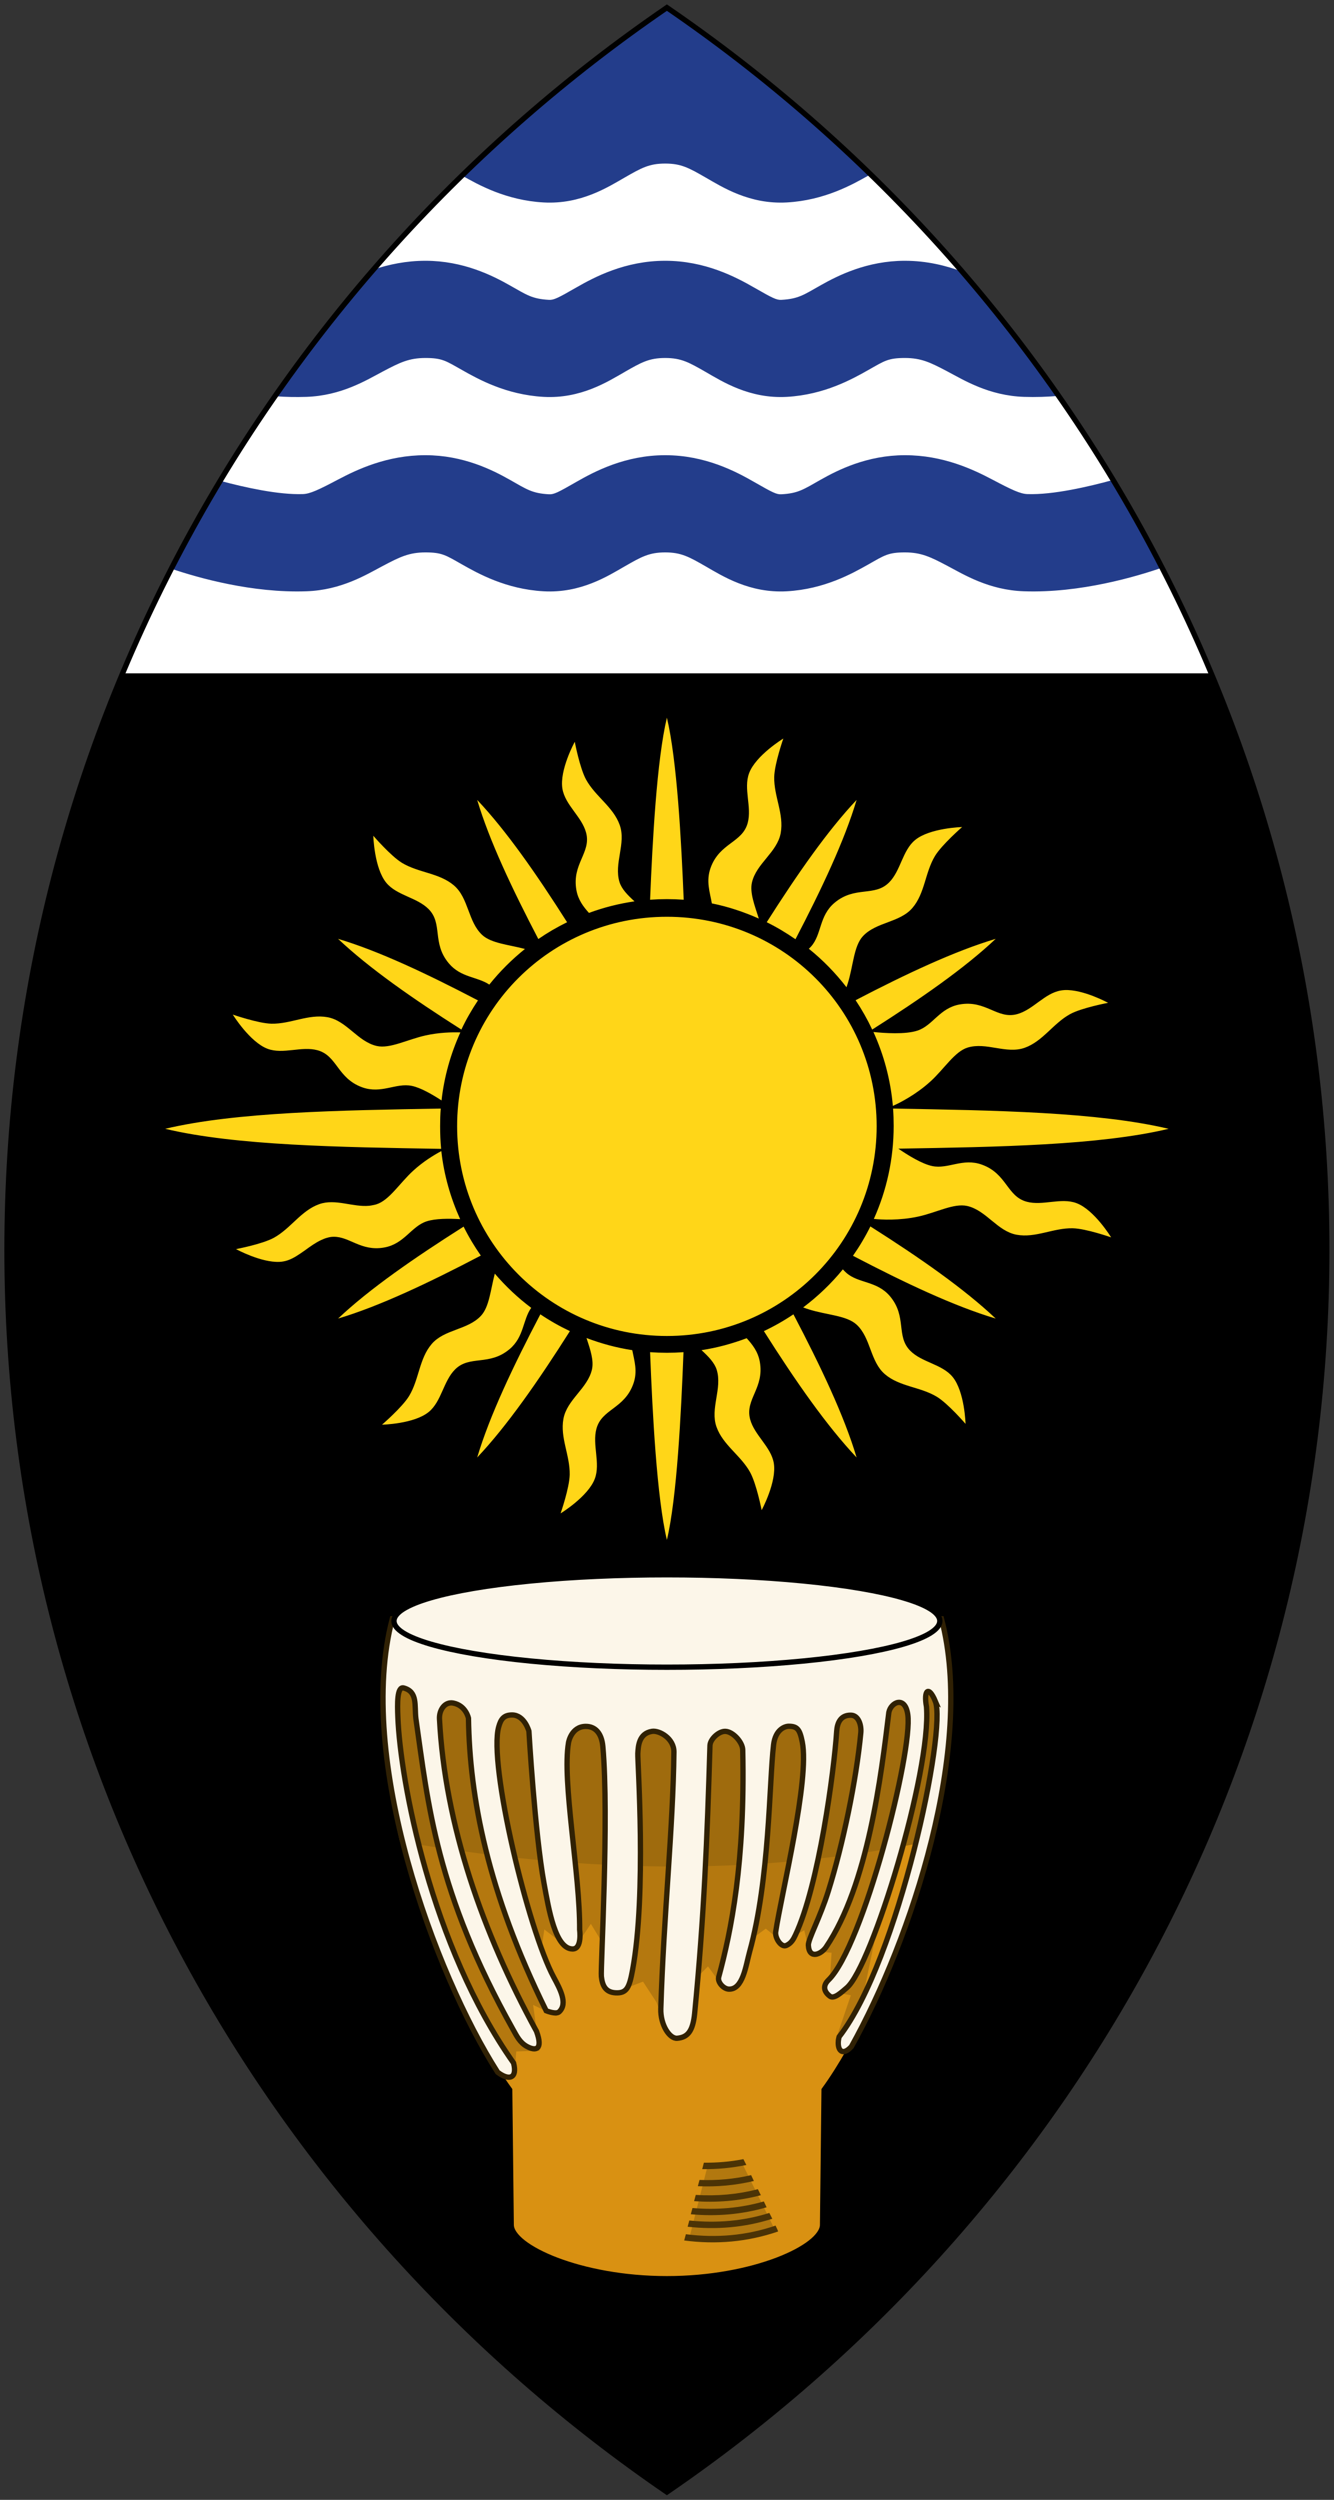 <?xml version="1.0" encoding="UTF-8" standalone="no"?>
<!-- Created with Inkscape (http://www.inkscape.org/) -->

<svg
   xmlns:dc="http://purl.org/dc/elements/1.1/"
   xmlns:cc="http://creativecommons.org/ns#"
   xmlns:rdf="http://www.w3.org/1999/02/22-rdf-syntax-ns#"
   xmlns:svg="http://www.w3.org/2000/svg"
   xmlns="http://www.w3.org/2000/svg"
   xmlns:sodipodi="http://sodipodi.sourceforge.net/DTD/sodipodi-0.dtd"
   xmlns:inkscape="http://www.inkscape.org/namespaces/inkscape"
   width="301.007"
   height="563.932"
   id="svg3485"
   version="1.1"
   inkscape:version="0.91 r13725"
   sodipodi:docname="Coat_of_arms_of_the_Republic_of_Uganda.svg">
  <rect width="100%" height="100%" fill="#333333" stroke="none"/>
  <defs
     id="defs3487" />
  <sodipodi:namedview
     id="base"
     pagecolor="#ffffff"
     bordercolor="#666666"
     borderopacity="1.0"
     inkscape:pageopacity="0.0"
     inkscape:pageshadow="2"
     inkscape:zoom="0.71122371"
     inkscape:cx="300"
     inkscape:cy="106.76995"
     inkscape:document-units="px"
     inkscape:current-layer="g4370"
     showgrid="false"
     inkscape:window-width="1280"
     inkscape:window-height="675"
     inkscape:window-x="0"
     inkscape:window-y="0"
     inkscape:window-maximized="0"
     fit-margin-top="1"
     fit-margin-left="1"
     fit-margin-right="1"
     fit-margin-bottom="1"
     showguides="true"
     inkscape:guide-bbox="true" />
  <g
     inkscape:groupmode="layer"
     id="layer2"
     inkscape:label="Layer"
     style="display:inline"
     transform="translate(-200.328,56.623)">
    <g
       id="g4079"
       style="fill:#8c794c;fill-opacity:1;stroke:none" />
    <g
       transform="matrix(0.967,0.236,-0.254,0.898,38.012,-15.342)"
       id="g3960">
      <g
         id="g3962" />
    </g>
    <g
       id="g4370">
      <g
         transform="matrix(1.462,0,0,1.462,-91.447,-234.869)"
         id="g4565"
         style="display:inline;stroke-width:0.821;stroke-miterlimit:4;stroke-dasharray:none">
        <path
           style="fill:#000000;fill-opacity:1;stroke:none;stroke-width:0.821;stroke-miterlimit:4;stroke-dasharray:none"
           d="m 302.5,123.094 c -61.541,42.13 -101.844,112.277 -101.844,191.688 0,79.408 40.306,149.525 101.844,191.656 61.549,-42.129 101.844,-112.239 101.844,-191.656 0,-79.42 -40.291,-149.559 -101.844,-191.688 z"
           id="path5098"
           inkscape:connector-curvature="0" />
        <g
           id="g6162"
           transform="translate(2.5e-5,0)"
           style="stroke:none;stroke-width:0.821;stroke-miterlimit:4;stroke-dasharray:none">
          <path
             style="fill:#ffd618;fill-opacity:1;stroke:none;stroke-width:0.821;stroke-miterlimit:4;stroke-dasharray:none"
             d="m 320.469,235.875 c 0,0 -4.251,2.595 -5.281,5.344 -0.899,2.398 0.45,5.215 -0.219,7.688 -0.829,3.066 -4.316,3.044 -5.719,6.906 -0.755,2.079 -0.099,3.807 0.188,5.5 2.53,0.508 4.949,1.322 7.25,2.344 -0.661,-2.064 -1.415,-4.016 -1.062,-5.562 0.672,-2.95 3.89,-4.649 4.438,-7.625 0.538,-2.925 -1.06,-5.683 -1,-8.656 0.041,-2.037 1.406,-5.938 1.406,-5.938 z m -32.188,0.5 c 0,0 -2.389,4.355 -1.906,7.25 0.421,2.526 2.999,4.306 3.656,6.781 0.815,3.07 -2.216,4.798 -1.5,8.844 0.274,1.55 1.096,2.59 1.938,3.531 2.251,-0.824 4.591,-1.433 7.031,-1.781 -1.067,-0.973 -1.984,-1.905 -2.312,-2.969 -0.893,-2.891 1.045,-5.962 0.031,-8.812 -0.997,-2.802 -3.753,-4.396 -5.188,-7 -0.983,-1.784 -1.75,-5.844 -1.75,-5.844 z M 302.5,232.656 c -1.562,6.562 -2.226,19.027 -2.594,28.094 0.854,-0.062 1.724,-0.094 2.594,-0.094 0.869,0 1.74,0.032 2.594,0.094 -0.367,-9.067 -1.031,-21.532 -2.594,-28.094 z m -29.281,12.688 c 1.873,6.28 5.381,13.689 9.438,21.469 1.411,-0.973 2.887,-1.833 4.438,-2.594 -4.705,-7.408 -9.372,-14.112 -13.875,-18.875 z m 58.562,0 c -4.498,4.757 -9.171,11.48 -13.875,18.875 1.556,0.764 3.022,1.647 4.438,2.625 4.06,-7.788 7.562,-15.213 9.438,-21.5 z m 16.281,4.188 c 0,0 -4.984,0.135 -7.25,2 -1.977,1.627 -2.216,4.756 -4.031,6.562 -2.251,2.241 -5.26,0.482 -8.406,3.125 -2.41,2.025 -1.963,4.884 -3.625,6.75 -0.106,0.119 -0.218,0.226 -0.344,0.344 2.162,1.735 4.115,3.744 5.812,5.938 0.066,-0.188 0.126,-0.369 0.188,-0.562 0.86,-2.719 0.926,-5.783 2.344,-7.312 2.057,-2.219 5.694,-2.071 7.656,-4.375 1.928,-2.264 1.931,-5.455 3.469,-8 1.054,-1.743 4.188,-4.469 4.188,-4.469 z m -90.875,1.344 c 0,0 0.135,4.984 2,7.25 1.627,1.977 4.725,2.248 6.531,4.062 2.241,2.251 0.482,5.229 3.125,8.375 1.858,2.212 4.399,2.045 6.25,3.281 1.619,-2.03 3.476,-3.874 5.5,-5.5 -2.521,-0.668 -5.202,-0.866 -6.594,-2.156 -2.219,-2.057 -2.071,-5.694 -4.375,-7.656 -2.264,-1.928 -5.455,-1.931 -8,-3.469 -1.743,-1.054 -4.438,-4.188 -4.438,-4.188 z m 45.312,12.5 c -17.907,0 -32.375,14.408 -32.375,32.312 0,17.905 14.468,32.375 32.375,32.375 17.907,0 32.375,-14.468 32.375,-32.375 0,-17.907 -14.468,-32.312 -32.375,-32.312 z m -50.75,3.406 c 4.794,4.532 11.569,9.257 19.031,14 0.74,-1.575 1.606,-3.064 2.562,-4.5 -7.831,-4.086 -15.282,-7.618 -21.594,-9.5 z m 101.5,0 c -6.312,1.882 -13.791,5.39 -21.625,9.469 0.964,1.443 1.818,2.947 2.562,4.531 7.471,-4.753 14.262,-9.462 19.062,-14 z m 10.625,7.906 c -0.191,0.009 -0.382,0.032 -0.562,0.062 -2.526,0.421 -4.306,2.999 -6.781,3.656 -3.07,0.815 -4.798,-2.216 -8.844,-1.5 -3.1,0.548 -4.128,3.246 -6.5,4.031 -1.909,0.632 -5.144,0.391 -6.812,0.219 1.608,3.53 2.647,7.366 3,11.406 0.955,-0.424 3.515,-1.682 5.844,-3.812 2.104,-1.925 3.695,-4.572 5.688,-5.188 2.891,-0.893 5.962,1.045 8.812,0.031 2.802,-0.997 4.396,-3.753 7,-5.188 1.784,-0.983 5.875,-1.75 5.875,-1.75 0,0 -3.851,-2.104 -6.719,-1.969 z M 235.5,278.469 c 0,0 2.627,4.251 5.375,5.281 2.398,0.899 5.215,-0.45 7.688,0.219 3.066,0.829 3.044,4.316 6.906,5.719 2.959,1.075 5.209,-0.725 7.656,-0.219 1.392,0.288 3.162,1.32 4.594,2.25 0.414,-3.712 1.424,-7.231 2.906,-10.5 -1.387,-0.043 -3.305,0.012 -5.375,0.469 -2.785,0.615 -5.497,2.088 -7.531,1.625 -2.95,-0.672 -4.618,-3.89 -7.594,-4.438 -2.925,-0.538 -5.683,1.06 -8.656,1 -2.037,-0.041 -5.969,-1.406 -5.969,-1.406 z m 32.094,14.5 c -15.586,0.275 -31.625,0.528 -42.531,3.125 10.92,2.6 26.989,2.829 42.594,3.094 -0.115,-1.157 -0.156,-2.344 -0.156,-3.531 0,-0.901 0.027,-1.804 0.094,-2.688 z m 69.812,0 c 0.067,0.884 0.094,1.786 0.094,2.688 0,5.111 -1.094,9.966 -3.062,14.344 1.134,0.111 3.937,0.281 6.906,-0.375 2.785,-0.615 5.466,-2.088 7.5,-1.625 2.95,0.672 4.649,3.89 7.625,4.438 2.925,0.538 5.683,-1.06 8.656,-1 2.037,0.041 5.938,1.406 5.938,1.406 0,0 -2.595,-4.251 -5.344,-5.281 -2.398,-0.899 -5.215,0.45 -7.688,-0.219 -3.066,-0.829 -3.044,-4.316 -6.906,-5.719 -2.959,-1.075 -5.209,0.725 -7.656,0.219 -1.61,-0.333 -3.738,-1.658 -5.25,-2.688 15.328,-0.258 31.004,-0.511 41.719,-3.062 -10.905,-2.597 -26.946,-2.852 -42.531,-3.125 z m -69.719,6.562 c -1.222,0.654 -2.813,1.631 -4.344,3.031 -2.104,1.925 -3.695,4.572 -5.688,5.188 -0.181,0.056 -0.349,0.09 -0.531,0.125 -0.182,0.035 -0.379,0.076 -0.562,0.094 -2.563,0.242 -5.224,-1.137 -7.719,-0.25 -2.802,0.997 -4.396,3.753 -7,5.188 -1.784,0.983 -5.844,1.75 -5.844,1.75 0,0 3.853,2.105 6.719,1.969 0.191,-0.009 0.382,-0.032 0.562,-0.062 0.947,-0.158 1.78,-0.639 2.594,-1.188 0.271,-0.183 0.545,-0.368 0.812,-0.562 0.803,-0.584 1.597,-1.16 2.469,-1.562 0.29,-0.134 0.597,-0.262 0.906,-0.344 0.192,-0.051 0.38,-0.102 0.562,-0.125 2.551,-0.32 4.233,1.962 7.531,1.719 0.236,-0.017 0.466,-0.049 0.719,-0.094 3.1,-0.548 4.159,-3.246 6.531,-4.031 1.374,-0.455 3.472,-0.442 5.188,-0.344 -1.475,-3.27 -2.499,-6.788 -2.906,-10.5 z m 66.219,11.625 c -0.785,1.587 -1.681,3.091 -2.688,4.531 7.983,4.172 15.61,7.773 22.031,9.688 -4.864,-4.599 -11.751,-9.407 -19.344,-14.219 z m -62.781,0.031 c -7.588,4.814 -14.514,9.591 -19.375,14.188 6.426,-1.916 14.043,-5.54 22.031,-9.719 -0.993,-1.422 -1.88,-2.903 -2.656,-4.469 z m 58.531,6.594 c -1.79,2.194 -3.861,4.17 -6.125,5.875 0.291,0.108 0.6,0.216 0.906,0.312 2.719,0.86 5.814,0.926 7.344,2.344 2.219,2.057 2.071,5.694 4.375,7.656 2.264,1.928 5.455,1.931 8,3.469 1.743,1.054 4.438,4.188 4.438,4.188 0,0 -0.135,-4.984 -2,-7.25 -1.627,-1.977 -4.725,-2.216 -6.531,-4.031 -2.241,-2.251 -0.482,-5.26 -3.125,-8.406 -2.025,-2.41 -4.884,-1.963 -6.75,-3.625 -0.177,-0.158 -0.357,-0.331 -0.531,-0.531 z m -53.719,0.656 c -0.647,2.493 -0.852,5.126 -2.125,6.5 -2.057,2.219 -5.663,2.071 -7.625,4.375 -1.928,2.264 -1.931,5.455 -3.469,8 -1.054,1.743 -4.188,4.438 -4.188,4.438 0,0 4.953,-0.104 7.219,-1.969 1.977,-1.627 2.248,-4.756 4.062,-6.562 2.251,-2.241 5.26,-0.482 8.406,-3.125 2.257,-1.896 2.021,-4.516 3.344,-6.375 -2.064,-1.543 -3.949,-3.329 -5.625,-5.281 z m 7.031,6.281 c -4.194,8.011 -7.827,15.644 -9.75,22.094 4.627,-4.894 9.465,-11.854 14.312,-19.5 -1.594,-0.755 -3.111,-1.616 -4.562,-2.594 z m 39.062,0 c -1.451,0.978 -2.968,1.839 -4.562,2.594 4.853,7.664 9.676,14.596 14.312,19.5 -1.923,-6.45 -5.552,-14.083 -9.75,-22.094 z m -31.938,3.656 c 0.59,1.796 1.155,3.477 0.844,4.844 -0.672,2.95 -3.859,4.649 -4.406,7.625 -0.538,2.925 1.028,5.652 0.969,8.625 -0.041,2.037 -1.406,5.969 -1.406,5.969 0,0 4.251,-2.595 5.281,-5.344 0.899,-2.398 -0.418,-5.247 0.25,-7.719 0.829,-3.066 4.284,-3.044 5.688,-6.906 0.714,-1.965 0.148,-3.614 -0.156,-5.219 -2.455,-0.375 -4.803,-1.018 -7.062,-1.875 z m 24.719,0.031 c -2.232,0.84 -4.547,1.474 -6.969,1.844 1.083,0.988 2.011,1.955 2.344,3.031 0.893,2.891 -1.045,5.962 -0.031,8.812 0.997,2.802 3.753,4.396 5.188,7 0.983,1.784 1.781,5.844 1.781,5.844 0,0 2.357,-4.355 1.875,-7.25 -0.421,-2.526 -2.999,-4.306 -3.656,-6.781 -0.815,-3.07 2.216,-4.798 1.5,-8.844 -0.285,-1.613 -1.154,-2.676 -2.031,-3.656 z m -14.906,2.156 c 0.367,9.514 1.048,22.477 2.594,28.969 1.545,-6.487 2.197,-19.464 2.562,-28.969 -0.843,0.061 -1.704,0.094 -2.562,0.094 -0.869,0 -1.74,-0.032 -2.594,-0.094 z"
             id="path5892-8"
             inkscape:connector-curvature="0"
             sodipodi:nodetypes="csssccsscccsssccssscccscccccccccccsssccccsssccsssccssscsssssccccccccscsssccsssscscssssccssscccccsccscsssccssssccccsssssscscssscsscscccccccccccccssscssssccssscssscccccccccccssccsssccccssscsssccccsc" />
        </g>
        <path
           style="fill:#ffffff;stroke:none;stroke-width:0.821;stroke-miterlimit:4;stroke-dasharray:none"
           d="m 302.5,123.094 c -37.124,25.415 -66.518,61.031 -84,102.719 l 168,0 c -17.479,-41.694 -46.864,-77.302 -84,-102.719 z"
           id="path3756"
           inkscape:connector-curvature="0" />
        <path
           style="color:#000000;font-style:normal;font-variant:normal;font-weight:normal;font-stretch:normal;font-size:medium;line-height:normal;font-family:Sans;-inkscape-font-specification:Sans;text-indent:0;text-align:start;text-decoration:none;text-decoration-line:none;letter-spacing:normal;word-spacing:normal;text-transform:none;direction:ltr;block-progression:tb;writing-mode:lr-tb;baseline-shift:baseline;text-anchor:start;display:inline;overflow:visible;visibility:visible;fill:#233d8b;fill-opacity:1;stroke:none;stroke-width:0.821;stroke-miterlimit:4;stroke-dasharray:none;marker:none;enable-background:accumulate"
           d="m 302.547,123.094 c -11.3,7.736 -21.875,16.427 -31.625,25.938 2.48,1.401 6.753,3.797 12.531,4.125 5.759,0.327 9.965,-2.371 12.531,-3.844 2.566,-1.472 3.769,-2.156 6.25,-2.156 2.481,0 3.684,0.684 6.25,2.156 2.566,1.472 6.772,4.17 12.531,3.844 5.819,-0.33 10.122,-2.76 12.594,-4.156 0.135,-0.076 0.219,-0.117 0.344,-0.188 -9.689,-9.425 -20.188,-18.041 -31.406,-25.719 z m -37.312,39.062 c -3.008,0 -5.678,0.579 -7.969,1.344 -5.405,6.243 -10.465,12.778 -15.188,19.562 1.572,0.115 3.18,0.149 4.781,0.094 5.423,-0.187 9.247,-2.567 11.844,-3.938 2.597,-1.371 4.02,-2.062 6.531,-2.062 2.586,0 3.154,0.447 5.625,1.844 2.471,1.396 6.775,3.826 12.594,4.156 5.759,0.327 9.965,-2.371 12.531,-3.844 2.566,-1.472 3.769,-2.156 6.25,-2.156 2.481,0 3.684,0.684 6.25,2.156 2.566,1.472 6.772,4.17 12.531,3.844 5.819,-0.33 10.122,-2.76 12.594,-4.156 2.471,-1.396 3.039,-1.844 5.625,-1.844 2.511,0 3.934,0.692 6.531,2.062 2.597,1.371 6.421,3.751 11.844,3.938 1.818,0.063 3.631,-0.004 5.406,-0.156 -4.629,-6.649 -9.621,-13.028 -14.906,-19.156 -2.486,-0.924 -5.452,-1.688 -8.875,-1.688 -5.856,0 -10.374,2.297 -13,3.781 -2.626,1.484 -3.439,2.101 -6.062,2.25 -0.757,0.043 -1.395,-0.286 -4.219,-1.906 -2.824,-1.62 -7.554,-4.125 -13.719,-4.125 -6.165,0 -10.895,2.505 -13.719,4.125 -2.824,1.62 -3.462,1.949 -4.219,1.906 -2.623,-0.149 -3.436,-0.766 -6.062,-2.25 -2.626,-1.484 -7.144,-3.781 -13,-3.781 z m 0,30 c -5.931,0 -10.55,2.208 -13.531,3.781 -2.981,1.573 -4.275,2.181 -5.375,2.219 -3.783,0.13 -8.933,-1.017 -12.719,-2.031 -2.664,4.432 -5.194,8.949 -7.562,13.562 4.144,1.4 12.444,3.757 20.812,3.469 5.423,-0.187 9.247,-2.567 11.844,-3.938 2.597,-1.371 4.02,-2.062 6.531,-2.062 2.586,0 3.154,0.447 5.625,1.844 2.471,1.396 6.775,3.826 12.594,4.156 5.759,0.327 9.965,-2.371 12.531,-3.844 2.566,-1.472 3.769,-2.156 6.25,-2.156 2.481,0 3.684,0.684 6.25,2.156 2.566,1.472 6.772,4.17 12.531,3.844 5.819,-0.33 10.122,-2.76 12.594,-4.156 2.471,-1.396 3.039,-1.844 5.625,-1.844 2.511,0 3.934,0.692 6.531,2.062 2.597,1.371 6.421,3.751 11.844,3.938 8.708,0.3 17.396,-2.288 21.344,-3.656 -2.368,-4.604 -4.9,-9.109 -7.562,-13.531 -3.819,1.046 -9.289,2.324 -13.25,2.188 -1.1,-0.038 -2.394,-0.646 -5.375,-2.219 -2.981,-1.573 -7.6,-3.781 -13.531,-3.781 -5.856,0 -10.374,2.297 -13,3.781 -2.626,1.484 -3.439,2.101 -6.062,2.25 -0.757,0.043 -1.395,-0.286 -4.219,-1.906 -2.824,-1.62 -7.554,-4.125 -13.719,-4.125 -6.165,0 -10.895,2.505 -13.719,4.125 -2.824,1.62 -3.462,1.949 -4.219,1.906 -2.623,-0.149 -3.436,-0.766 -6.062,-2.25 -2.626,-1.484 -7.144,-3.781 -13,-3.781 z"
           id="path3765"
           inkscape:connector-curvature="0" />
        <g
           id="g4321"
           style="stroke-width:0.821;stroke-miterlimit:4;stroke-dasharray:none">
          <path
             sodipodi:nodetypes="cccccccc"
             inkscape:connector-curvature="0"
             id="path4236"
             d="m 260.123,371.693 c -6.024,22.909 8.167,59.053 18.111,72.702 l 0.235,20.81 c 0,3.437 10.633,8.324 24.031,8.324 13.398,0 24.031,-4.887 24.031,-8.324 l 0.235,-20.81 c 9.944,-13.649 24.135,-49.793 18.111,-72.702 z"
             style="fill:#d99112;fill-opacity:1;stroke:#000000;stroke-width:0.821;stroke-miterlimit:4;stroke-dasharray:none;stroke-opacity:1" />
          <path
             style="fill:#b4780f;fill-opacity:1;stroke:none;stroke-width:0.821;stroke-miterlimit:4;stroke-dasharray:none"
             d="m 344.877,371.693 -84.754,0 c -5.583,21.232 6.198,53.834 15.869,69.358 l 3.009,0.874 0.248,-3.467 3.591,-0.124 -0.991,-7.059 3.591,1.734 0.743,-3.467 -2.972,-7.43 0.372,-2.477 4.334,3.344 2.848,-4.21 1.734,2.848 0,5.82 2.105,1.858 4.21,-1.61 2.105,3.22 1.238,3.467 2.601,1.981 2.353,-3.591 0.495,-6.192 1.238,-1.238 1.981,2.724 2.848,-0.248 2.229,-6.935 1.858,-1.362 2.601,2.105 3.344,-1.858 0.743,3.22 3.467,0.248 -0.371,5.944 3.344,0.619 -2.353,6.935 0.991,1.858 1.734,-1.362"
             id="path4312"
             inkscape:connector-curvature="0"
             sodipodi:nodetypes="cccccccccccccccccccccccccccccccccccc" />
          <path
             style="fill:#9f6b0d;fill-opacity:1;stroke:none;stroke-width:0.821;stroke-miterlimit:4;stroke-dasharray:none"
             d="m 342.88,406.056 c 3.303,-12.503 4.729,-23.971 1.997,-34.362 l -84.754,0 c -2.493,9.483 -1.523,22.878 1.175,34.362 34.131,5.87 59.572,4.387 81.582,0 z"
             id="path4260"
             inkscape:connector-curvature="0"
             sodipodi:nodetypes="ccccc" />
          <path
             style="fill:#fcf6e9;fill-opacity:1;stroke:#302104;stroke-width:0.821;stroke-miterlimit:4;stroke-dasharray:none;stroke-opacity:1"
             d="m 343.916,384.395 c 1.829,4.334 -5.692,40.072 -14.838,51.81 -0.465,1.781 0.335,3.217 1.893,1.51 9.206,-16.499 19.115,-46.21 13.906,-66.021 l -84.754,0 c -5.658,21.516 6.516,54.708 16.256,69.972 1.745,1.333 3.068,0.975 2.457,-1.424 -12.784,-18.114 -17.488,-43.634 -17.859,-53.38 -0.075,-1.976 -0.155,-4.778 0.906,-4.489 2.175,0.592 1.637,2.664 1.875,4.706 1.896,13.239 3.103,26.753 15.001,47.995 0.569,1.017 1.048,2.008 2.113,2.601 1.367,0.761 2.564,0.566 1.499,-2.332 -8.341,-15.219 -14.137,-31.924 -14.969,-48.195 -0.071,-1.382 0.832,-2.709 2.143,-2.442 1.941,0.394 2.332,2.332 2.332,2.332 0.184,12.163 2.893,26.68 11.993,45.141 0,0 1.507,0.619 1.999,0.167 1.389,-1.278 0.099,-3.597 -0.833,-5.33 -3.951,-7.346 -10.107,-32.924 -8.495,-38.645 0.314,-1.113 0.73,-1.832 2.062,-1.832 1.925,2.8e-4 2.602,2.499 2.602,2.499 0,0 0.925,15.79 2.332,23.487 0.732,4.002 1.723,10.103 4.408,10.122 1.503,0.011 1.089,-2.96 1.089,-2.96 0.065,-8.697 -2.744,-22.852 -1.717,-28.886 0,0 0.415,-2.486 2.657,-2.499 1.477,-0.008 2.46,1.06 2.641,3.1 0.974,10.966 -0.367,34.226 -0.23,35.482 0.145,1.33 0.575,2.434 2.182,2.526 1.764,0.101 2.137,-0.836 2.641,-3.56 2.173,-11.754 0.741,-32.222 0.804,-33.359 0.063,-1.142 0.158,-3.105 2.201,-3.427 1.077,-0.17 3.395,1.049 3.371,3.202 -0.134,11.867 -1.579,25.103 -2.022,39.607 -0.075,2.46 1.341,4.656 2.528,4.551 1.568,-0.14 2.418,-1.005 2.697,-3.876 1.457,-15.02 1.936,-27.073 2.36,-41.292 0.03,-1 1.36,-2.217 2.36,-2.191 1.194,0.032 2.671,1.671 2.697,2.865 0.376,17.407 -1.778,27.926 -3.708,35.056 -0.209,0.771 0.72,1.8 1.517,1.854 2.221,0.151 2.661,-3.622 3.255,-5.767 3.094,-11.169 3.02,-26.21 3.695,-31.927 0.279,-2.367 1.742,-2.864 2.335,-2.864 1.337,-0.002 1.708,0.492 2.093,2.405 1.172,5.826 -3.204,23.395 -4.1,29.314 -0.137,0.904 0.822,2.476 1.655,2.099 0.745,-0.338 1.071,-0.929 1.383,-1.592 3.624,-7.681 5.973,-25.321 6.375,-31.465 0.08,-1.223 0.561,-2.508 2.213,-2.47 1.149,0.027 1.624,1.523 1.511,2.716 -0.694,7.331 -2.748,17.192 -5.008,24.419 -1.305,4.173 -3.134,7.434 -3.087,8.361 0.114,2.251 1.995,1.381 2.729,0.293 6.494,-9.633 8.51,-26.501 9.692,-36.225 0.303,-1.55 2.504,-2.644 2.924,0.337 0.812,5.708 -6.903,35.784 -12.235,40.956 -0.891,0.864 -0.765,1.781 0.234,2.516 0.648,0.477 1.833,-0.679 2.591,-1.317 3.836,-3.229 13.072,-33.329 12.295,-43.348 -0.465,-2.563 0.319,-3.341 1.357,-0.883 z"
             id="path4245"
             inkscape:connector-curvature="0"
             sodipodi:nodetypes="sccccccsscsscssccsssscsscssssssssssssssssssssssssssssssccssscs" />
          <ellipse
             ry="6.793"
             rx="40.119"
             cy="373.434"
             cx="305.883"
             transform="matrix(1.05,0,0,1.05,-18.677,-20.069)"
             id="path4232"
             style="fill:#fcf6e9;fill-opacity:1;stroke:#000000;stroke-width:0.782;stroke-miterlimit:4;stroke-dasharray:none;stroke-opacity:1" />
          <path
             inkscape:connector-curvature="0"
             id="path4314"
             d="m 305.995,467.119 7.06,0.3 6.159,-1.352 -5.258,-10.666 -3.155,0.601 -1.953,-0.15 z"
             style="fill:#b2780f;fill-opacity:1;stroke:none;stroke-width:0.821;stroke-miterlimit:4;stroke-dasharray:none" />
          <path
             inkscape:connector-curvature="0"
             id="path4272"
             d="m 308.208,455.62 -0.256,0.995 c 2.286,0.042 4.571,-0.184 6.814,-0.639 l -0.457,-0.9 c -2.017,0.394 -4.045,0.567 -6.101,0.544 z m 7.293,1.922 c -2.623,0.602 -5.277,0.849 -7.966,0.742 l -0.259,0.964 c 2.91,0.135 5.809,-0.135 8.65,-0.803 l -0.426,-0.903 z m 1.04,2.166 c -3.142,0.815 -6.347,1.094 -9.584,0.886 l -0.259,0.964 c 3.473,0.244 6.927,-0.022 10.303,-0.919 l -0.46,-0.932 z m 0.922,1.894 c -3.601,1.032 -7.29,1.333 -11.016,1.014 l -0.259,0.964 c 3.955,0.36 7.872,0.041 11.701,-1.075 l -0.426,-0.903 z m 0.849,1.775 c -4.033,1.259 -8.16,1.609 -12.352,1.164 l -0.259,0.964 c 4.425,0.489 8.801,0.126 13.068,-1.228 l -0.457,-0.9 z m 0.959,1.954 c -4.511,1.539 -9.133,1.932 -13.843,1.329 l -0.259,0.964 c 4.916,0.648 9.775,0.235 14.497,-1.387 l -0.085,-0.243 -0.31,-0.663 z"
             style="color:#000000;font-style:normal;font-variant:normal;font-weight:normal;font-stretch:normal;font-size:medium;line-height:normal;font-family:Sans;-inkscape-font-specification:Sans;text-indent:0;text-align:start;text-decoration:none;text-decoration-line:none;letter-spacing:normal;word-spacing:normal;text-transform:none;direction:ltr;block-progression:tb;writing-mode:lr-tb;baseline-shift:baseline;text-anchor:start;display:inline;overflow:visible;visibility:visible;fill:#4b3306;fill-opacity:1;stroke:none;stroke-width:0.821;stroke-miterlimit:4;stroke-dasharray:none;marker:none;enable-background:accumulate" />
        </g>
        <path
           style="display:inline;fill:none;stroke:#000000;stroke-width:0.821;stroke-miterlimit:4;stroke-dasharray:none;stroke-opacity:1"
           d="m 302.5,123.094 c -61.541,42.13 -101.844,112.277 -101.844,191.688 0,79.408 40.306,149.525 101.844,191.656 61.549,-42.129 101.844,-112.239 101.844,-191.656 0,-79.42 -40.291,-149.559 -101.844,-191.688 z"
           id="path5098-7"
           inkscape:connector-curvature="0" />
      </g>
    </g>
  </g>
</svg>
